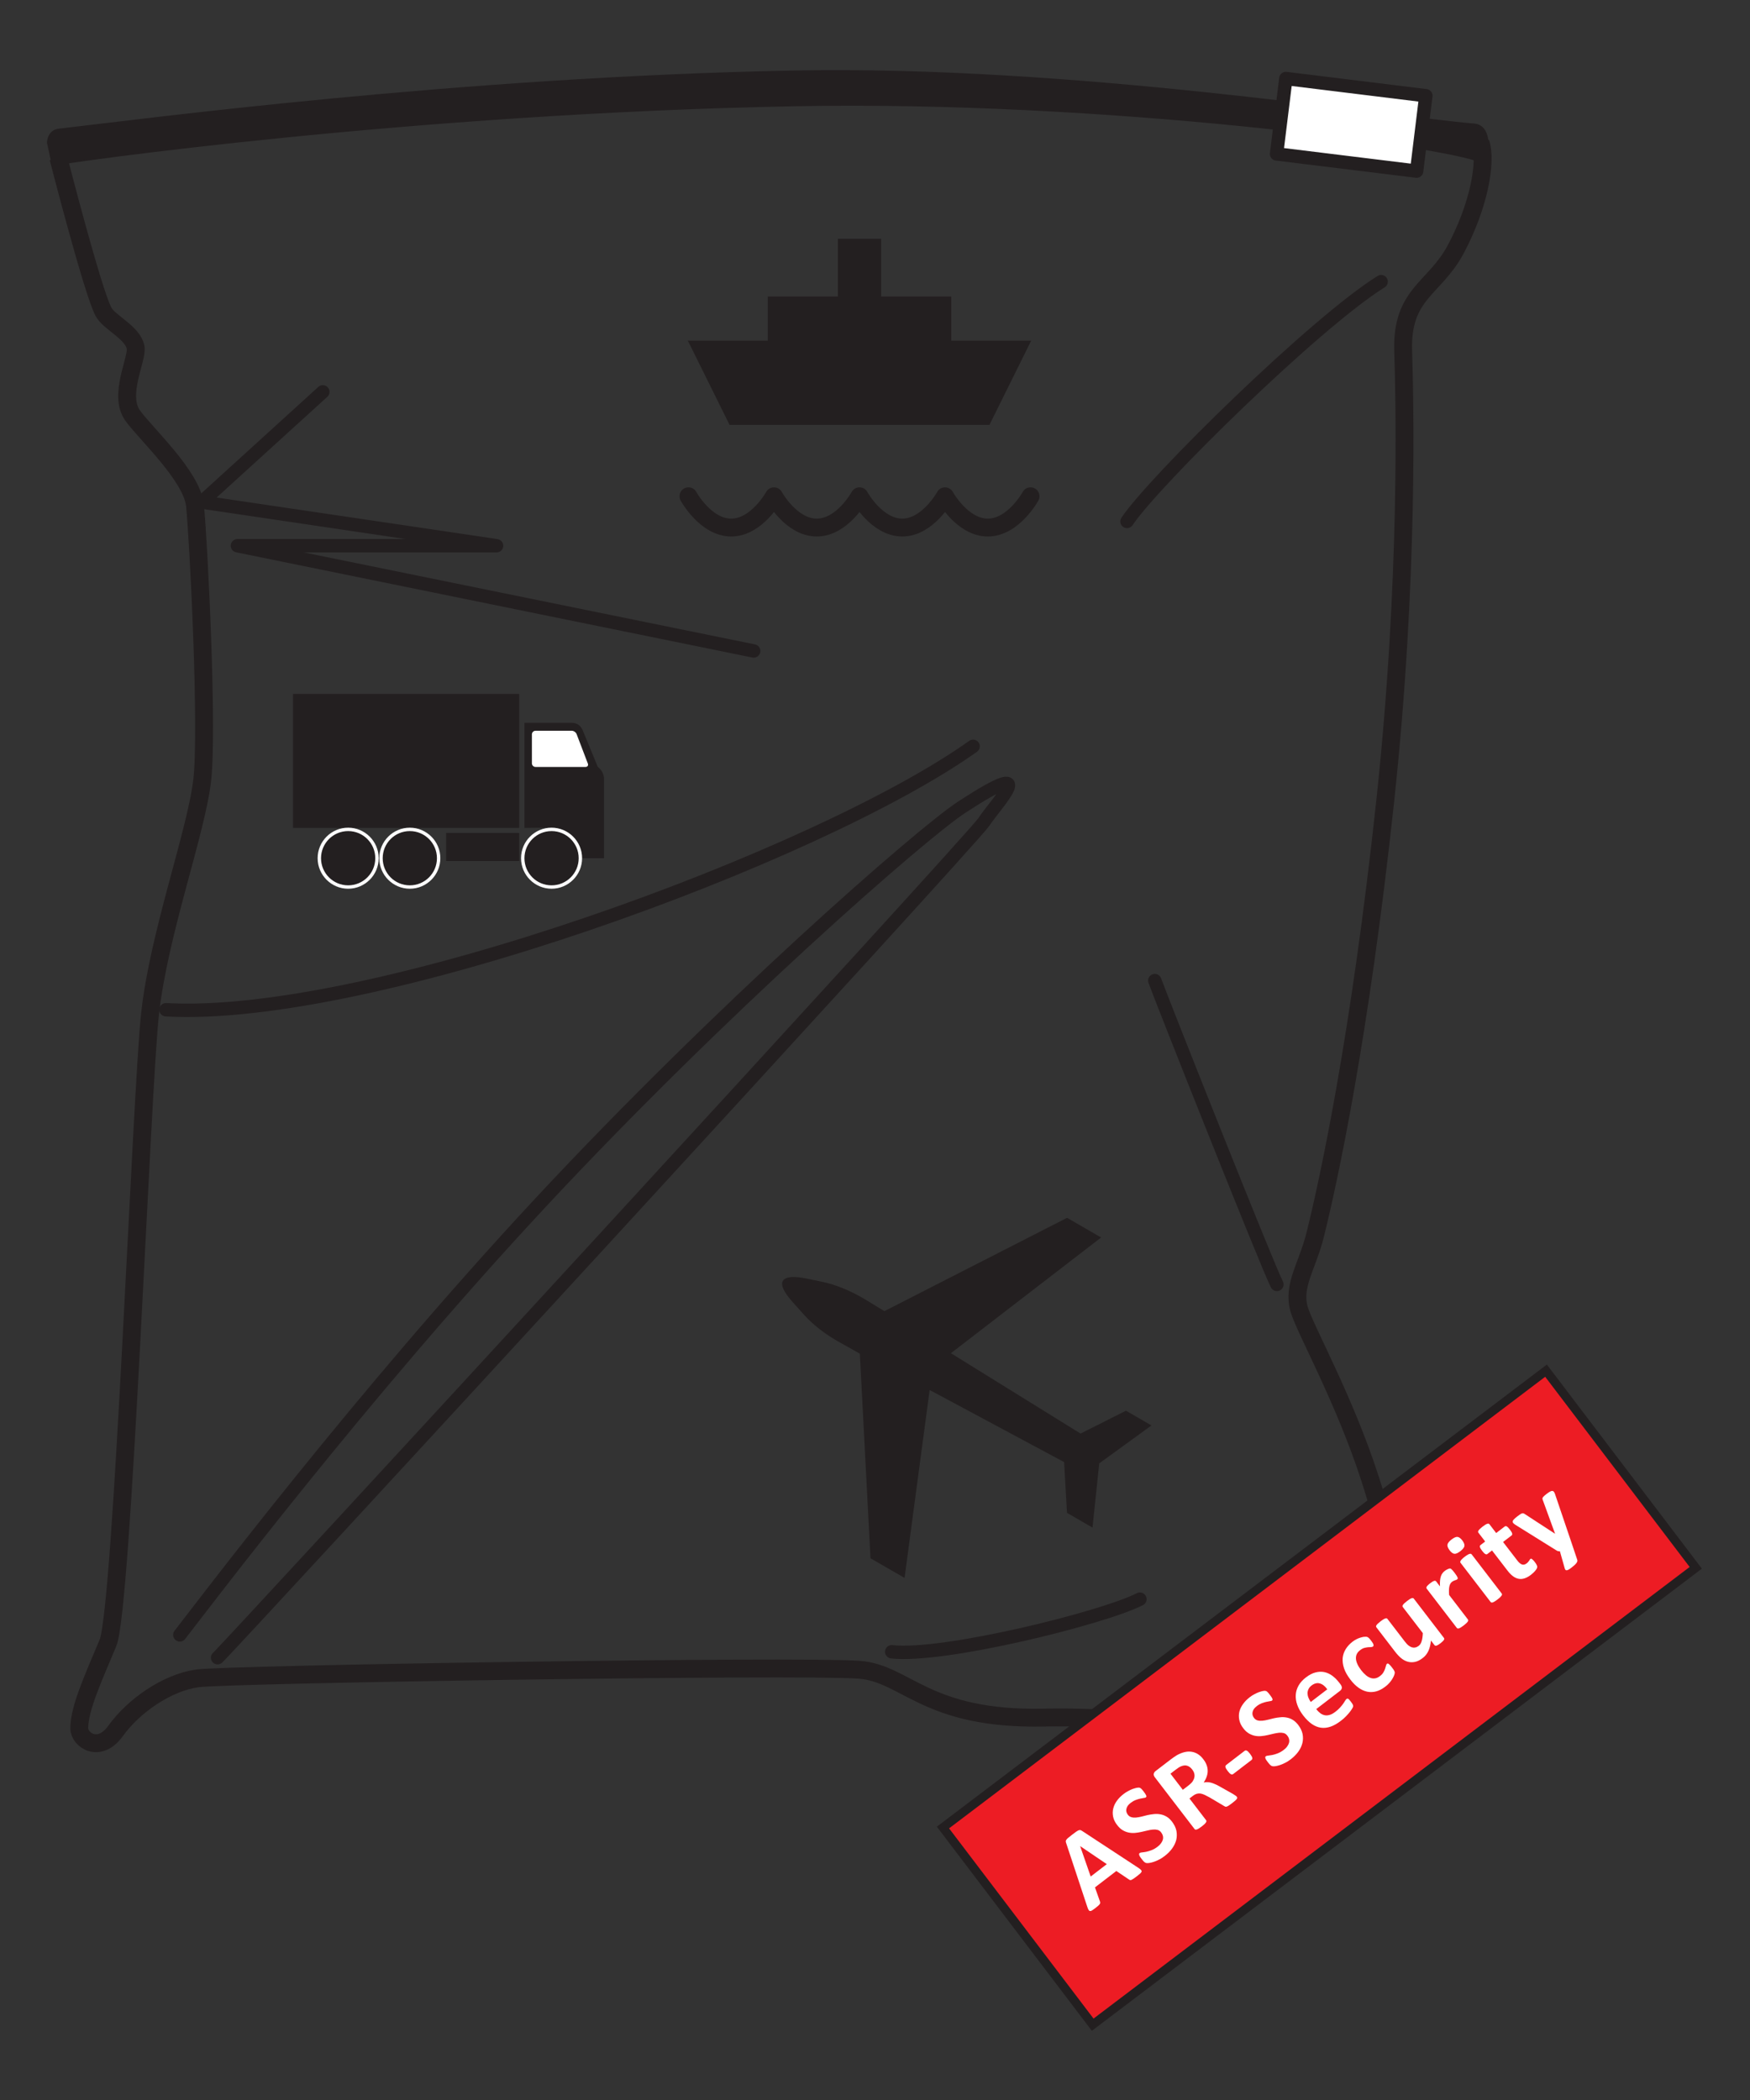 <svg xmlns:dc="http://purl.org/dc/elements/1.1/" xmlns:cc="http://creativecommons.org/ns#" xmlns:rdf="http://www.w3.org/1999/02/22-rdf-syntax-ns#" xmlns:svg="http://www.w3.org/2000/svg" xmlns="http://www.w3.org/2000/svg" viewBox="0 0 75.587 90.707" height="90.707" width="75.587" xml:space="preserve" id="svg2"><rect x="0" y="0" width="75.587" height="90.707" fill="#333333" stroke="none"/><defs id="defs6"><clipPath id="clipPath18" clipPathUnits="userSpaceOnUse"><path id="path16" d="M 0,68.03 H 56.69 V 0 H 0 Z"></path></clipPath></defs><g transform="matrix(1.333,0,0,-1.333,0,90.707)" id="g10"><g id="g12"><g clip-path="url(#clipPath18)" id="g14"><g transform="translate(1.893,62.926)" id="g20"><path id="path22" style="fill:none;stroke:#231f20;stroke-width:0.579;stroke-linecap:butt;stroke-linejoin:miter;stroke-miterlimit:10;stroke-dasharray:none;stroke-opacity:1" d="M 0,0 C 0,0 1.106,-4.313 1.458,-4.978 1.648,-5.337 2.414,-5.651 2.501,-6.14 2.567,-6.509 1.93,-7.674 2.403,-8.341 c 0.409,-0.576 1.925,-1.961 2.022,-2.915 0.113,-1.098 0.424,-7.193 0.236,-8.886 -0.189,-1.692 -1.411,-4.99 -1.693,-7.596 -0.282,-2.605 -0.893,-19.249 -1.364,-20.377 -0.47,-1.128 -0.922,-2.099 -0.929,-2.758 -0.004,-0.386 0.646,-0.832 1.175,-0.095 0.587,0.818 1.668,1.568 2.654,1.706 0.966,0.136 19.481,0.425 21.441,0.279 1.534,-0.114 2.156,-1.636 6.004,-1.55 3.879,0.088 9.401,-0.967 11.393,-0.263 0.963,0.339 0.308,4.42 -0.837,7.987 -0.835,2.596 -2.117,4.861 -2.303,5.507 -0.221,0.769 0.265,1.396 0.515,2.392 0.443,1.776 1.452,6.438 2.269,14.024 0.789,7.313 0.633,13.121 0.587,14.652 -0.054,1.843 1.019,2 1.696,3.264 0.761,1.42 1.019,2.86 0.81,3.467"></path></g><g transform="translate(1.684,62.667)" id="g24"><path id="path26" style="fill:#231f20;fill-opacity:1;fill-rule:nonzero;stroke:none" d="m 0,0 -0.162,0.756 c 0,0 0,0.412 0.385,0.455 2.506,0.284 12.965,1.681 23.853,1.885 9.011,0.17 19.047,-1.467 22.014,-1.72 0.458,-0.039 0.458,-0.62 0.458,-0.62 L 46.272,0.118 C 45.076,0.636 34.172,2.128 24.096,1.938 11.667,1.705 0.427,0.104 0,0"></path></g><g transform="translate(45.902,62.503)" id="g28"><path id="path30" style="fill:#ffffff;fill-opacity:1;fill-rule:nonzero;stroke:none" d="M 0,0 -4.538,0.557 -4.237,3 0.299,2.442 Z"></path></g><g transform="translate(45.902,62.503)" id="g32"><path id="path34" style="fill:none;stroke:#231f20;stroke-width:0.434;stroke-linecap:butt;stroke-linejoin:round;stroke-miterlimit:10;stroke-dasharray:none;stroke-opacity:1" d="M 0,0 -4.538,0.557 -4.237,3 0.299,2.442 Z"></path></g><g transform="translate(54.947,17.246)" id="g36"><path id="path38" style="fill:#ed1c24;fill-opacity:1;fill-rule:nonzero;stroke:none" d="m 0,0 -19.541,-14.804 -4.852,6.389 19.541,14.803 z"></path></g><g transform="translate(54.947,17.246)" id="g40"><path id="path42" style="fill:none;stroke:#231f20;stroke-width:0.283;stroke-linecap:butt;stroke-linejoin:miter;stroke-miterlimit:10;stroke-dasharray:none;stroke-opacity:1" d="m 0,0 -19.541,-14.804 -4.852,6.389 19.541,14.803 z"></path></g><g transform="translate(35.002,8.227)" id="g44"><path id="path46" style="fill:#ffffff;fill-opacity:1;fill-rule:nonzero;stroke:none" d="m 0,0 -0.002,-0.001 0.341,-0.983 0.522,0.401 z M 1.883,-0.702 C 1.921,-0.728 1.949,-0.749 1.967,-0.768 1.984,-0.784 1.992,-0.803 1.99,-0.821 1.986,-0.838 1.973,-0.858 1.948,-0.882 1.924,-0.904 1.888,-0.934 1.842,-0.97 1.793,-1.007 1.755,-1.035 1.727,-1.054 1.698,-1.073 1.676,-1.086 1.658,-1.094 1.641,-1.101 1.626,-1.102 1.614,-1.098 1.603,-1.095 1.591,-1.089 1.578,-1.079 L 1.17,-0.805 0.478,-1.336 0.637,-1.785 C 0.644,-1.801 0.646,-1.816 0.647,-1.83 0.648,-1.845 0.644,-1.859 0.634,-1.875 0.624,-1.89 0.607,-1.909 0.584,-1.93 0.561,-1.951 0.527,-1.978 0.487,-2.009 0.443,-2.043 0.408,-2.066 0.382,-2.084 0.354,-2.1 0.332,-2.105 0.314,-2.102 0.296,-2.098 0.281,-2.085 0.269,-2.063 0.256,-2.041 0.243,-2.009 0.229,-1.967 l -0.686,2.071 c -0.008,0.021 -0.011,0.039 -0.011,0.054 0,0.017 0.007,0.033 0.019,0.051 0.012,0.019 0.033,0.039 0.062,0.063 0.028,0.024 0.067,0.055 0.115,0.092 0.055,0.043 0.101,0.076 0.135,0.101 0.034,0.023 0.063,0.04 0.085,0.049 0.024,0.008 0.042,0.011 0.058,0.007 C 0.022,0.516 0.04,0.508 0.06,0.494 Z"></path></g><g transform="translate(37.977,9.02)" id="g48"><path id="path50" style="fill:#ffffff;fill-opacity:1;fill-rule:nonzero;stroke:none" d="m 0,0 c 0.074,-0.098 0.121,-0.195 0.142,-0.297 0.019,-0.1 0.017,-0.2 -0.006,-0.296 -0.026,-0.096 -0.069,-0.188 -0.133,-0.275 -0.064,-0.089 -0.143,-0.168 -0.236,-0.24 -0.064,-0.049 -0.126,-0.091 -0.189,-0.121 -0.062,-0.033 -0.121,-0.056 -0.174,-0.074 -0.053,-0.017 -0.1,-0.029 -0.14,-0.034 -0.04,-0.006 -0.072,-0.006 -0.094,-0.003 -0.021,0.002 -0.043,0.013 -0.066,0.032 -0.024,0.019 -0.052,0.051 -0.085,0.095 -0.023,0.029 -0.041,0.055 -0.055,0.076 -0.013,0.022 -0.023,0.039 -0.027,0.056 -0.005,0.016 -0.006,0.027 -0.003,0.039 0.003,0.012 0.009,0.02 0.018,0.027 0.014,0.01 0.038,0.017 0.074,0.02 0.037,0.003 0.081,0.009 0.133,0.019 0.053,0.01 0.112,0.029 0.177,0.053 0.064,0.025 0.132,0.063 0.201,0.116 0.045,0.036 0.082,0.073 0.109,0.112 0.028,0.038 0.046,0.077 0.057,0.116 0.01,0.039 0.01,0.079 0.001,0.119 -0.01,0.039 -0.028,0.076 -0.056,0.112 -0.032,0.042 -0.071,0.07 -0.117,0.082 -0.045,0.012 -0.095,0.016 -0.149,0.011 C -0.673,-0.26 -0.731,-0.27 -0.794,-0.285 -0.855,-0.3 -0.92,-0.315 -0.987,-0.33 -1.054,-0.345 -1.121,-0.356 -1.19,-0.363 c -0.069,-0.007 -0.138,-0.004 -0.205,0.009 -0.067,0.012 -0.134,0.037 -0.199,0.075 -0.065,0.037 -0.127,0.094 -0.185,0.171 -0.069,0.088 -0.112,0.178 -0.13,0.27 -0.019,0.092 -0.017,0.183 0.005,0.269 0.021,0.087 0.061,0.17 0.12,0.25 0.058,0.08 0.13,0.152 0.215,0.216 0.044,0.035 0.09,0.065 0.138,0.09 0.049,0.029 0.097,0.05 0.144,0.069 0.047,0.016 0.09,0.03 0.13,0.039 0.041,0.008 0.069,0.01 0.086,0.009 0.017,-0.003 0.029,-0.006 0.038,-0.01 C -1.025,1.09 -1.015,1.083 -1.004,1.074 -0.993,1.065 -0.981,1.052 -0.968,1.037 -0.954,1.021 -0.937,1.001 -0.919,0.976 -0.897,0.948 -0.88,0.924 -0.867,0.904 -0.854,0.884 -0.845,0.866 -0.839,0.852 -0.832,0.837 -0.83,0.824 -0.832,0.813 -0.834,0.804 -0.84,0.794 -0.851,0.786 -0.86,0.778 -0.883,0.772 -0.915,0.769 -0.948,0.764 -0.987,0.757 -1.032,0.747 -1.078,0.736 -1.128,0.722 -1.181,0.701 -1.234,0.681 -1.287,0.65 -1.34,0.61 -1.381,0.579 -1.412,0.547 -1.436,0.514 -1.458,0.479 -1.473,0.446 -1.479,0.413 -1.486,0.38 -1.485,0.348 -1.477,0.314 -1.467,0.282 -1.452,0.252 -1.432,0.225 -1.4,0.184 -1.361,0.157 -1.316,0.146 c 0.045,-0.014 0.095,-0.017 0.151,-0.012 0.055,0.006 0.114,0.015 0.178,0.031 0.062,0.018 0.128,0.033 0.194,0.049 0.067,0.014 0.135,0.025 0.205,0.032 0.069,0.008 0.139,0.005 0.206,-0.007 0.069,-0.011 0.135,-0.035 0.2,-0.073 C -0.117,0.13 -0.057,0.074 0,0"></path></g><g transform="translate(38.633,10.708)" id="g52"><path id="path54" style="fill:#ffffff;fill-opacity:1;fill-rule:nonzero;stroke:none" d="M 0,0 C -0.047,0.061 -0.1,0.103 -0.159,0.123 -0.219,0.143 -0.286,0.138 -0.362,0.107 -0.385,0.098 -0.409,0.085 -0.436,0.069 -0.462,0.053 -0.496,0.028 -0.539,-0.004 l -0.168,-0.129 0.4,-0.522 0.191,0.146 c 0.054,0.041 0.095,0.082 0.126,0.125 0.029,0.045 0.049,0.088 0.057,0.132 0.009,0.043 0.008,0.086 -0.005,0.129 C 0.053,-0.081 0.03,-0.04 0,0 M 1.442,-0.879 C 1.45,-0.89 1.455,-0.9 1.457,-0.911 1.459,-0.921 1.454,-0.934 1.443,-0.948 1.434,-0.965 1.415,-0.984 1.389,-1.007 1.362,-1.03 1.325,-1.06 1.278,-1.097 1.238,-1.127 1.206,-1.15 1.18,-1.167 1.155,-1.183 1.134,-1.193 1.116,-1.199 1.099,-1.205 1.083,-1.205 1.072,-1.202 1.06,-1.197 1.048,-1.191 1.035,-1.183 L 0.554,-0.898 C 0.498,-0.867 0.447,-0.842 0.4,-0.819 0.354,-0.798 0.31,-0.783 0.268,-0.776 0.226,-0.771 0.185,-0.773 0.145,-0.784 0.105,-0.796 0.065,-0.816 0.025,-0.847 l -0.116,-0.09 0.538,-0.702 c 0.008,-0.008 0.011,-0.02 0.011,-0.032 0,-0.013 -0.006,-0.026 -0.017,-0.043 C 0.431,-1.729 0.415,-1.748 0.394,-1.769 0.372,-1.789 0.343,-1.814 0.306,-1.843 0.27,-1.87 0.238,-1.892 0.212,-1.908 0.186,-1.924 0.163,-1.935 0.146,-1.94 0.128,-1.946 0.113,-1.948 0.102,-1.945 0.09,-1.941 0.08,-1.936 0.073,-1.926 l -1.284,1.674 c -0.032,0.041 -0.045,0.08 -0.038,0.115 0.008,0.034 0.026,0.064 0.058,0.088 l 0.477,0.366 c 0.048,0.037 0.09,0.067 0.122,0.089 0.033,0.023 0.064,0.041 0.091,0.059 0.082,0.046 0.163,0.079 0.241,0.099 0.08,0.02 0.156,0.025 0.229,0.015 C 0.042,0.569 0.111,0.545 0.176,0.505 0.241,0.466 0.303,0.409 0.357,0.336 0.406,0.274 0.44,0.213 0.464,0.148 0.487,0.087 0.499,0.023 0.499,-0.039 0.5,-0.104 0.488,-0.166 0.466,-0.229 0.444,-0.293 0.412,-0.356 0.369,-0.418 c 0.038,0.008 0.075,0.012 0.114,0.011 0.039,0 0.079,-0.006 0.121,-0.016 0.043,-0.012 0.086,-0.027 0.132,-0.048 0.046,-0.018 0.095,-0.044 0.146,-0.073 l 0.434,-0.244 c 0.042,-0.026 0.073,-0.046 0.089,-0.058 0.018,-0.012 0.03,-0.024 0.037,-0.033"></path></g><g transform="translate(40.504,11.219)" id="g56"><path id="path58" style="fill:#ffffff;fill-opacity:1;fill-rule:nonzero;stroke:none" d="M 0,0 C 0.042,-0.056 0.066,-0.098 0.072,-0.127 0.079,-0.157 0.071,-0.182 0.049,-0.199 l -0.593,-0.455 c -0.024,-0.018 -0.05,-0.02 -0.077,-0.005 -0.027,0.014 -0.063,0.049 -0.104,0.103 -0.041,0.053 -0.064,0.095 -0.071,0.124 -0.006,0.03 0.003,0.054 0.026,0.072 l 0.593,0.455 c 0.012,0.009 0.024,0.014 0.034,0.015 0.012,0.001 0.026,-0.001 0.039,-0.008 C -0.089,0.096 -0.072,0.083 -0.057,0.066 -0.039,0.048 -0.021,0.026 0,0"></path></g><g transform="translate(42.065,12.156)" id="g60"><path id="path62" style="fill:#ffffff;fill-opacity:1;fill-rule:nonzero;stroke:none" d="M 0,0 C 0.074,-0.098 0.121,-0.195 0.142,-0.296 0.161,-0.397 0.159,-0.496 0.135,-0.592 0.11,-0.688 0.067,-0.781 0.003,-0.868 c -0.064,-0.088 -0.143,-0.168 -0.236,-0.24 -0.064,-0.049 -0.126,-0.09 -0.19,-0.121 -0.062,-0.032 -0.12,-0.056 -0.174,-0.074 -0.052,-0.016 -0.099,-0.028 -0.139,-0.034 -0.04,-0.005 -0.073,-0.006 -0.094,-0.002 -0.021,0.002 -0.043,0.013 -0.066,0.032 -0.024,0.019 -0.052,0.051 -0.085,0.095 -0.023,0.029 -0.041,0.055 -0.055,0.076 -0.013,0.021 -0.023,0.039 -0.027,0.055 -0.006,0.017 -0.006,0.028 -0.003,0.04 0.003,0.011 0.008,0.02 0.018,0.026 0.014,0.011 0.038,0.017 0.074,0.02 0.037,0.004 0.081,0.01 0.133,0.02 0.053,0.01 0.112,0.028 0.177,0.053 0.063,0.025 0.132,0.063 0.2,0.116 0.046,0.035 0.083,0.072 0.11,0.112 0.028,0.038 0.046,0.077 0.057,0.116 0.01,0.039 0.01,0.079 0.001,0.118 -0.01,0.04 -0.028,0.077 -0.057,0.113 -0.032,0.042 -0.07,0.07 -0.116,0.082 -0.045,0.012 -0.095,0.016 -0.149,0.011 -0.055,-0.006 -0.113,-0.015 -0.176,-0.03 -0.061,-0.015 -0.126,-0.03 -0.193,-0.045 -0.067,-0.016 -0.134,-0.026 -0.203,-0.033 -0.07,-0.008 -0.138,-0.004 -0.206,0.008 -0.066,0.013 -0.133,0.038 -0.198,0.075 -0.065,0.037 -0.127,0.094 -0.186,0.171 -0.068,0.088 -0.111,0.178 -0.129,0.271 -0.019,0.092 -0.018,0.182 0.004,0.269 0.022,0.087 0.062,0.169 0.121,0.249 0.058,0.081 0.13,0.153 0.215,0.217 0.043,0.034 0.09,0.065 0.138,0.09 0.049,0.028 0.096,0.049 0.144,0.068 0.047,0.017 0.09,0.031 0.13,0.04 0.041,0.008 0.069,0.01 0.086,0.008 C -1.055,1.102 -1.042,1.099 -1.033,1.095 -1.025,1.09 -1.015,1.083 -1.004,1.074 -0.993,1.065 -0.981,1.052 -0.968,1.037 -0.954,1.021 -0.937,1.001 -0.919,0.976 -0.897,0.948 -0.88,0.925 -0.868,0.905 -0.854,0.885 -0.845,0.867 -0.839,0.853 -0.832,0.837 -0.831,0.825 -0.832,0.814 -0.834,0.804 -0.84,0.795 -0.851,0.786 -0.861,0.778 -0.883,0.772 -0.915,0.769 -0.948,0.764 -0.987,0.757 -1.032,0.747 -1.078,0.737 -1.128,0.723 -1.181,0.702 -1.234,0.681 -1.288,0.651 -1.34,0.61 -1.381,0.579 -1.413,0.547 -1.436,0.515 -1.458,0.48 -1.473,0.447 -1.479,0.414 -1.486,0.381 -1.485,0.349 -1.477,0.315 -1.468,0.283 -1.452,0.253 -1.432,0.226 -1.4,0.185 -1.361,0.158 -1.317,0.146 -1.271,0.133 -1.222,0.13 -1.166,0.135 c 0.056,0.005 0.115,0.015 0.178,0.031 0.063,0.017 0.129,0.032 0.195,0.048 0.067,0.015 0.135,0.026 0.205,0.032 0.069,0.009 0.139,0.006 0.206,-0.006 C -0.313,0.229 -0.247,0.205 -0.183,0.167 -0.118,0.13 -0.058,0.074 0,0"></path></g><g transform="translate(43.007,13.309)" id="g64"><path id="path66" style="fill:#ffffff;fill-opacity:1;fill-rule:nonzero;stroke:none" d="M 0,0 C -0.074,0.104 -0.155,0.167 -0.243,0.191 -0.33,0.216 -0.419,0.192 -0.509,0.124 -0.555,0.089 -0.588,0.05 -0.608,0.007 -0.629,-0.036 -0.639,-0.08 -0.64,-0.127 c 0.001,-0.046 0.01,-0.094 0.029,-0.142 0.018,-0.048 0.044,-0.095 0.076,-0.141 z M 0.426,0.165 C 0.46,0.12 0.475,0.081 0.472,0.046 0.468,0.009 0.448,-0.021 0.415,-0.048 l -0.773,-0.593 c 0.042,-0.054 0.086,-0.098 0.132,-0.133 0.046,-0.035 0.096,-0.056 0.147,-0.066 0.053,-0.009 0.106,-0.005 0.163,0.013 0.057,0.017 0.115,0.051 0.177,0.098 0.063,0.048 0.115,0.094 0.155,0.14 0.041,0.046 0.074,0.087 0.101,0.124 0.026,0.038 0.046,0.069 0.062,0.097 0.017,0.026 0.031,0.044 0.046,0.056 0.009,0.005 0.017,0.01 0.024,0.011 C 0.658,-0.3 0.667,-0.302 0.678,-0.308 0.687,-0.312 0.7,-0.323 0.713,-0.338 0.727,-0.353 0.743,-0.372 0.761,-0.396 0.776,-0.417 0.79,-0.435 0.8,-0.45 0.811,-0.465 0.819,-0.479 0.825,-0.491 0.831,-0.504 0.835,-0.515 0.837,-0.524 0.839,-0.534 0.839,-0.545 0.838,-0.556 0.836,-0.567 0.827,-0.59 0.808,-0.622 0.789,-0.654 0.763,-0.692 0.729,-0.736 0.694,-0.78 0.652,-0.827 0.604,-0.877 0.555,-0.928 0.499,-0.977 0.436,-1.024 0.323,-1.111 0.213,-1.174 0.106,-1.21 c -0.107,-0.036 -0.21,-0.049 -0.312,-0.034 -0.102,0.015 -0.2,0.055 -0.296,0.121 -0.096,0.067 -0.189,0.16 -0.28,0.278 -0.087,0.114 -0.15,0.227 -0.19,0.34 -0.04,0.113 -0.057,0.224 -0.049,0.329 0.007,0.107 0.039,0.207 0.093,0.302 0.055,0.095 0.133,0.181 0.234,0.258 0.106,0.082 0.209,0.136 0.308,0.162 0.1,0.026 0.195,0.031 0.286,0.013 C -0.009,0.54 0.076,0.502 0.158,0.443 0.239,0.384 0.313,0.312 0.382,0.222 Z"></path></g><g transform="translate(45.107,14.012)" id="g68"><path id="path70" style="fill:#ffffff;fill-opacity:1;fill-rule:nonzero;stroke:none" d="M 0,0 C 0.02,-0.024 0.035,-0.046 0.046,-0.062 0.058,-0.081 0.066,-0.097 0.073,-0.11 0.079,-0.123 0.083,-0.135 0.086,-0.146 0.088,-0.154 0.087,-0.169 0.084,-0.188 0.081,-0.209 0.072,-0.236 0.057,-0.273 0.041,-0.31 0.02,-0.348 -0.006,-0.388 -0.031,-0.426 -0.062,-0.466 -0.098,-0.506 -0.132,-0.545 -0.173,-0.581 -0.217,-0.614 -0.314,-0.689 -0.412,-0.741 -0.511,-0.769 -0.609,-0.795 -0.707,-0.8 -0.804,-0.78 c -0.097,0.02 -0.191,0.063 -0.283,0.128 -0.092,0.066 -0.18,0.153 -0.264,0.264 -0.097,0.127 -0.167,0.249 -0.206,0.367 -0.039,0.116 -0.052,0.227 -0.044,0.333 0.011,0.103 0.044,0.2 0.1,0.29 0.055,0.088 0.129,0.169 0.222,0.24 0.038,0.029 0.078,0.054 0.12,0.076 0.041,0.021 0.082,0.038 0.123,0.051 0.04,0.013 0.079,0.022 0.114,0.028 0.037,0.004 0.065,0.005 0.083,0.004 0.019,-0.003 0.032,-0.006 0.042,-0.01 0.01,-0.004 0.02,-0.011 0.031,-0.02 C -0.755,0.96 -0.742,0.948 -0.728,0.934 -0.714,0.917 -0.697,0.897 -0.68,0.875 -0.637,0.819 -0.612,0.777 -0.604,0.748 -0.597,0.718 -0.601,0.697 -0.616,0.687 -0.632,0.674 -0.654,0.666 -0.682,0.665 -0.711,0.666 -0.743,0.664 -0.78,0.661 -0.817,0.657 -0.858,0.649 -0.902,0.638 -0.947,0.625 -0.992,0.6 -1.04,0.562 -1.133,0.491 -1.177,0.401 -1.171,0.291 c 0.005,-0.108 0.062,-0.233 0.167,-0.372 0.053,-0.068 0.106,-0.123 0.157,-0.166 0.053,-0.044 0.105,-0.072 0.156,-0.089 0.051,-0.017 0.102,-0.019 0.152,-0.009 0.05,0.01 0.1,0.034 0.147,0.072 0.05,0.037 0.087,0.078 0.111,0.12 0.024,0.042 0.044,0.081 0.055,0.12 0.014,0.039 0.023,0.071 0.03,0.1 0.007,0.03 0.016,0.048 0.029,0.057 0.009,0.007 0.018,0.01 0.026,0.01 0.01,0 0.021,-0.006 0.035,-0.016 C -0.094,0.107 -0.079,0.093 -0.062,0.075 -0.044,0.057 -0.023,0.031 0,0"></path></g><g transform="translate(46.785,14.977)" id="g72"><path id="path74" style="fill:#ffffff;fill-opacity:1;fill-rule:nonzero;stroke:none" d="M 0,0 C 0.008,-0.01 0.012,-0.019 0.013,-0.03 0.014,-0.041 0.01,-0.054 0.001,-0.067 c -0.008,-0.014 -0.022,-0.029 -0.039,-0.047 -0.018,-0.017 -0.041,-0.037 -0.07,-0.06 -0.032,-0.024 -0.058,-0.042 -0.079,-0.055 -0.022,-0.011 -0.04,-0.021 -0.054,-0.025 -0.015,-0.004 -0.029,-0.004 -0.038,0 -0.011,0.004 -0.019,0.01 -0.027,0.02 l -0.112,0.146 c -0.013,-0.13 -0.04,-0.242 -0.083,-0.336 -0.044,-0.094 -0.104,-0.17 -0.183,-0.229 -0.087,-0.068 -0.171,-0.11 -0.253,-0.127 -0.081,-0.016 -0.159,-0.015 -0.233,0.007 -0.074,0.02 -0.144,0.058 -0.21,0.111 -0.065,0.053 -0.136,0.128 -0.21,0.225 L -2.186,0.34 c -0.007,0.01 -0.011,0.02 -0.011,0.031 -10e-4,0.012 0.005,0.025 0.014,0.04 0.01,0.015 0.026,0.033 0.048,0.053 0.022,0.02 0.049,0.044 0.082,0.07 0.035,0.028 0.067,0.047 0.091,0.063 0.025,0.015 0.046,0.026 0.064,0.031 0.016,0.006 0.03,0.009 0.042,0.005 0.011,-0.002 0.02,-0.009 0.028,-0.019 l 0.55,-0.717 c 0.051,-0.067 0.094,-0.115 0.13,-0.143 0.035,-0.027 0.071,-0.048 0.108,-0.061 0.037,-0.01 0.074,-0.013 0.112,-0.005 0.038,0.006 0.074,0.024 0.111,0.051 0.046,0.035 0.079,0.087 0.098,0.156 0.021,0.068 0.033,0.154 0.037,0.258 L -1.33,0.997 c -0.007,0.01 -0.011,0.021 -0.011,0.031 -0.002,0.012 0.004,0.024 0.015,0.039 0.01,0.016 0.025,0.034 0.047,0.053 0.02,0.02 0.048,0.044 0.083,0.071 0.035,0.027 0.065,0.047 0.09,0.063 0.024,0.016 0.045,0.025 0.062,0.03 0.017,0.006 0.03,0.008 0.042,0.005 0.012,-0.003 0.021,-0.01 0.028,-0.019 z"></path></g><g transform="translate(47.137,17.078)" id="g76"><path id="path78" style="fill:#ffffff;fill-opacity:1;fill-rule:nonzero;stroke:none" d="M 0,0 C 0.025,-0.034 0.047,-0.064 0.062,-0.088 0.076,-0.11 0.086,-0.129 0.092,-0.145 0.098,-0.16 0.1,-0.173 0.097,-0.182 0.094,-0.191 0.088,-0.199 0.078,-0.206 0.071,-0.212 0.061,-0.218 0.05,-0.223 0.037,-0.227 0.024,-0.231 0.009,-0.236 c -0.015,-0.005 -0.03,-0.011 -0.048,-0.02 -0.016,-0.007 -0.033,-0.017 -0.05,-0.031 -0.02,-0.015 -0.037,-0.034 -0.052,-0.058 -0.012,-0.022 -0.024,-0.051 -0.032,-0.085 -0.008,-0.033 -0.013,-0.074 -0.014,-0.119 -0.001,-0.047 0,-0.101 0.005,-0.163 l 0.608,-0.792 c 0.008,-0.01 0.011,-0.019 0.011,-0.031 0,-0.012 -0.005,-0.026 -0.015,-0.04 C 0.412,-1.591 0.396,-1.607 0.375,-1.628 0.354,-1.647 0.326,-1.672 0.291,-1.699 0.256,-1.726 0.226,-1.746 0.201,-1.762 0.176,-1.776 0.156,-1.787 0.139,-1.793 0.121,-1.8 0.106,-1.8 0.096,-1.798 0.084,-1.794 0.075,-1.789 0.067,-1.779 l -0.974,1.269 c -0.007,0.01 -0.011,0.021 -0.012,0.031 -0.001,0.012 0.003,0.023 0.012,0.038 0.009,0.014 0.021,0.03 0.04,0.047 0.017,0.017 0.04,0.038 0.069,0.06 0.03,0.023 0.058,0.041 0.079,0.055 0.022,0.012 0.04,0.02 0.055,0.024 0.015,0.004 0.026,0.005 0.037,0 0.01,-0.003 0.02,-0.01 0.026,-0.019 l 0.122,-0.159 c -0.003,0.074 -0.002,0.137 0.003,0.191 0.005,0.054 0.015,0.098 0.028,0.138 0.012,0.039 0.03,0.071 0.052,0.098 0.02,0.027 0.043,0.052 0.071,0.072 0.012,0.01 0.025,0.019 0.041,0.029 0.015,0.009 0.032,0.017 0.05,0.026 0.017,0.009 0.033,0.016 0.048,0.02 0.015,0.005 0.027,0.005 0.036,0.005 0.008,0 0.016,-0.003 0.023,-0.006 C -0.12,0.135 -0.112,0.13 -0.103,0.12 -0.093,0.112 -0.08,0.099 -0.063,0.079 -0.049,0.06 -0.027,0.034 0,0"></path></g><g transform="translate(48.658,16.415)" id="g80"><path id="path82" style="fill:#ffffff;fill-opacity:1;fill-rule:nonzero;stroke:none" d="m 0,0 c 0.008,-0.01 0.011,-0.02 0.011,-0.032 0,-0.011 -0.005,-0.026 -0.016,-0.04 -0.01,-0.016 -0.026,-0.032 -0.047,-0.053 -0.02,-0.02 -0.049,-0.044 -0.084,-0.07 -0.035,-0.028 -0.065,-0.047 -0.09,-0.063 -0.024,-0.014 -0.045,-0.026 -0.062,-0.031 -0.018,-0.007 -0.032,-0.008 -0.043,-0.005 -0.012,0.003 -0.021,0.009 -0.028,0.019 l -0.973,1.267 c -0.007,0.009 -0.011,0.02 -0.01,0.031 0,0.011 0.005,0.026 0.015,0.041 0.011,0.015 0.024,0.035 0.046,0.054 0.02,0.021 0.048,0.044 0.083,0.071 0.035,0.027 0.065,0.047 0.091,0.062 0.024,0.016 0.046,0.024 0.063,0.03 0.019,0.006 0.032,0.007 0.044,0.004 0.011,-0.002 0.021,-0.009 0.027,-0.017 z M -1.277,1.721 C -1.223,1.648 -1.199,1.588 -1.207,1.536 -1.216,1.487 -1.26,1.432 -1.339,1.37 -1.42,1.308 -1.484,1.28 -1.533,1.286 -1.581,1.291 -1.632,1.328 -1.685,1.396 -1.74,1.469 -1.765,1.53 -1.757,1.58 c 0.008,0.051 0.052,0.107 0.132,0.168 0.08,0.062 0.145,0.09 0.193,0.085 0.05,-0.006 0.101,-0.043 0.155,-0.112"></path></g><g transform="translate(49.73,17.436)" id="g84"><path id="path86" style="fill:#ffffff;fill-opacity:1;fill-rule:nonzero;stroke:none" d="M 0,0 C 0.032,-0.042 0.054,-0.076 0.065,-0.104 0.077,-0.13 0.083,-0.15 0.08,-0.165 0.079,-0.182 0.073,-0.199 0.062,-0.219 0.051,-0.239 0.036,-0.26 0.018,-0.282 -0.001,-0.304 -0.021,-0.327 -0.046,-0.35 -0.07,-0.373 -0.095,-0.395 -0.121,-0.415 -0.192,-0.47 -0.262,-0.508 -0.327,-0.53 c -0.067,-0.022 -0.131,-0.028 -0.194,-0.016 -0.063,0.011 -0.125,0.04 -0.184,0.084 -0.061,0.044 -0.12,0.106 -0.18,0.184 l -0.5,0.651 -0.152,-0.117 c -0.018,-0.014 -0.04,-0.014 -0.067,0.002 -0.026,0.014 -0.06,0.048 -0.099,0.099 -0.022,0.029 -0.038,0.052 -0.05,0.073 -0.013,0.021 -0.02,0.039 -0.024,0.054 -0.003,0.014 -0.004,0.027 0,0.037 0.004,0.01 0.009,0.019 0.019,0.026 l 0.151,0.116 -0.218,0.284 c -0.007,0.009 -0.011,0.02 -0.012,0.032 0,0.01 0.004,0.025 0.015,0.04 0.01,0.015 0.025,0.034 0.047,0.054 0.021,0.02 0.048,0.044 0.083,0.071 0.035,0.026 0.065,0.046 0.09,0.063 0.025,0.015 0.046,0.024 0.064,0.03 0.017,0.005 0.031,0.005 0.043,0.003 0.011,-0.004 0.02,-0.01 0.027,-0.018 l 0.218,-0.285 0.276,0.212 c 0.01,0.007 0.021,0.012 0.031,0.012 0.011,10e-4 0.023,-0.002 0.037,-0.01 0.012,-0.007 0.027,-0.019 0.045,-0.037 0.015,-0.016 0.035,-0.038 0.056,-0.066 0.04,-0.052 0.064,-0.093 0.072,-0.123 C -0.726,0.896 -0.731,0.874 -0.749,0.86 L -1.027,0.647 -0.568,0.05 c 0.052,-0.07 0.103,-0.113 0.152,-0.131 0.049,-0.018 0.101,-0.006 0.156,0.037 0.02,0.015 0.035,0.03 0.047,0.045 0.014,0.015 0.024,0.029 0.033,0.042 0.008,0.015 0.015,0.026 0.021,0.035 0.006,0.009 0.012,0.017 0.018,0.022 0.006,0.004 0.013,0.006 0.021,0.007 0.007,0.001 0.016,-0.003 0.026,-0.01 C -0.083,0.089 -0.07,0.078 -0.055,0.062 -0.039,0.048 -0.021,0.026 0,0"></path></g><g transform="translate(50.917,18.071)" id="g88"><path id="path90" style="fill:#ffffff;fill-opacity:1;fill-rule:nonzero;stroke:none" d="m 0,0 0.191,-0.568 c 0.011,-0.032 0,-0.066 -0.03,-0.105 -0.029,-0.04 -0.082,-0.088 -0.154,-0.143 -0.038,-0.03 -0.07,-0.052 -0.095,-0.066 -0.025,-0.014 -0.047,-0.022 -0.064,-0.023 -0.017,-0.001 -0.031,0.004 -0.04,0.014 -0.01,0.011 -0.018,0.028 -0.024,0.048 l -0.157,0.556 c -0.017,-0.003 -0.034,-0.003 -0.054,0.001 -0.018,0.004 -0.036,0.011 -0.051,0.021 l -1.333,0.831 c -0.038,0.025 -0.064,0.046 -0.077,0.063 -0.013,0.017 -0.018,0.036 -0.014,0.055 0.003,0.018 0.017,0.04 0.042,0.064 0.023,0.025 0.057,0.055 0.102,0.089 0.04,0.031 0.074,0.055 0.099,0.072 0.025,0.017 0.046,0.028 0.063,0.031 0.019,0.005 0.034,0.004 0.051,-0.003 0.016,-0.006 0.035,-0.019 0.059,-0.035 l 0.951,-0.62 0.004,0.003 -0.392,1.076 c -0.014,0.03 -0.018,0.051 -0.015,0.066 0.002,0.015 0.013,0.033 0.031,0.053 0.017,0.02 0.053,0.05 0.104,0.09 0.041,0.032 0.077,0.055 0.108,0.073 0.029,0.016 0.054,0.025 0.075,0.024 0.021,-0.001 0.039,-0.01 0.052,-0.027 0.013,-0.018 0.026,-0.041 0.036,-0.071 z"></path></g><g transform="translate(10.46,55.35)" id="g92"><path id="path94" style="fill:none;stroke:#231f20;stroke-width:0.434;stroke-linecap:round;stroke-linejoin:round;stroke-miterlimit:10;stroke-dasharray:none;stroke-opacity:1" d="m 0,0 -3.925,-3.571 9.554,-1.415 h -8.396 l 16.728,-3.41"></path></g><g transform="translate(5.377,35.329)" id="g96"><path id="path98" style="fill:none;stroke:#231f20;stroke-width:0.434;stroke-linecap:round;stroke-linejoin:round;stroke-miterlimit:10;stroke-dasharray:none;stroke-opacity:1" d="M 0,0 C 6.626,-0.375 21.135,4.965 26.154,8.536"></path></g><g transform="translate(5.827,15.073)" id="g100"><path id="path102" style="fill:none;stroke:#231f20;stroke-width:0.434;stroke-linecap:round;stroke-linejoin:round;stroke-miterlimit:10;stroke-dasharray:none;stroke-opacity:1" d="m 0,0 c 0.738,0.946 5.843,7.725 11.646,13.961 5.833,6.269 12.365,11.998 13.705,12.869 2.67,1.737 1.029,0.031 0.707,-0.483 C 25.736,25.832 1.705,-0.289 1.223,-0.74"></path></g><g transform="translate(37.418,36.274)" id="g104"><path id="path106" style="fill:none;stroke:#231f20;stroke-width:0.434;stroke-linecap:round;stroke-linejoin:round;stroke-miterlimit:10;stroke-dasharray:none;stroke-opacity:1" d="M 0,0 C 0.258,-0.709 3.668,-9.299 3.957,-9.845"></path></g><g transform="translate(28.893,14.526)" id="g108"><path id="path110" style="fill:none;stroke:#231f20;stroke-width:0.434;stroke-linecap:round;stroke-linejoin:round;stroke-miterlimit:10;stroke-dasharray:none;stroke-opacity:1" d="M 0,0 C 1.662,-0.193 6.853,1.094 8.043,1.705"></path></g><g transform="translate(36.518,51.151)" id="g112"><path id="path114" style="fill:none;stroke:#231f20;stroke-width:0.434;stroke-linecap:round;stroke-linejoin:round;stroke-miterlimit:10;stroke-dasharray:none;stroke-opacity:1" d="M 0,0 C 0.869,1.304 6.112,6.451 8.234,7.77"></path></g><g transform="translate(37.31,21.859)" id="g116"><path id="path118" style="fill:#231f20;fill-opacity:1;fill-rule:nonzero;stroke:none" d="m 0,0 -0.826,0.478 -1.471,-0.741 -4.201,2.604 4.867,3.749 -1.103,0.638 -5.919,-3.024 -0.691,0.42 c -0.443,0.255 -0.87,0.429 -1.281,0.521 l -0.566,0.118 c -0.422,0.085 -0.674,0.056 -0.754,-0.082 -0.075,-0.129 0.03,-0.356 0.314,-0.678 l 0.387,-0.432 c 0.285,-0.31 0.64,-0.59 1.067,-0.836 l 0.728,-0.409 0.345,-6.63 1.104,-0.636 0.813,6.089 4.357,-2.336 0.093,-1.645 0.827,-0.478 0.218,2.081 z"></path></g><g transform="translate(18.862,40.24)" id="g120"><path id="path122" style="fill:#231f20;fill-opacity:1;fill-rule:nonzero;stroke:none" d="m 0,0 c 0,0.545 -0.444,0.989 -0.989,0.989 -0.384,0 -0.546,-0.008 -0.88,-0.008 v 3.405 h 1.524 c 0.174,0 0.295,-0.08 0.364,-0.242 L 0.508,2.957 c 0,0 0.202,-0.133 0.202,-0.398 V 0 H 0.331 Z"></path></g><path id="path124" style="fill:#231f20;fill-opacity:1;fill-rule:nonzero;stroke:none" d="m 9.494,45.561 h 7.33 v -4.34 h -7.33 z"></path><g transform="translate(18.972,43.196)" id="g126"><path id="path128" style="fill:#ffffff;fill-opacity:1;fill-rule:nonzero;stroke:none" d="m 0,0 c 0.064,0 0.099,0.049 0.076,0.109 l -0.364,0.954 c -0.023,0.061 -0.094,0.11 -0.158,0.11 H -1.62 c -0.064,0 -0.117,-0.053 -0.117,-0.117 V 0.117 C -1.737,0.053 -1.684,0 -1.62,0 Z"></path></g><g transform="translate(17.872,39.305)" id="g130"><path id="path132" style="fill:#231f20;fill-opacity:1;fill-rule:nonzero;stroke:none" d="m 0,0 c -0.515,0 -0.935,0.419 -0.935,0.935 0,0.515 0.42,0.934 0.935,0.934 0.515,0 0.935,-0.419 0.935,-0.934 C 0.935,0.419 0.515,0 0,0"></path></g><g transform="translate(17.872,41.228)" id="g134"><path id="path136" style="fill:#ffffff;fill-opacity:1;fill-rule:nonzero;stroke:none" d="m 0,0 c -0.545,0 -0.989,-0.443 -0.989,-0.989 0,-0.545 0.444,-0.989 0.989,-0.989 0.545,0 0.989,0.444 0.989,0.989 C 0.989,-0.443 0.545,0 0,0 m 0,-0.11 c 0.485,0 0.879,-0.393 0.879,-0.879 0,-0.486 -0.394,-0.879 -0.879,-0.879 -0.486,0 -0.879,0.393 -0.879,0.879 0,0.486 0.393,0.879 0.879,0.879"></path></g><g transform="translate(13.279,39.305)" id="g138"><path id="path140" style="fill:#231f20;fill-opacity:1;fill-rule:nonzero;stroke:none" d="m 0,0 c -0.515,0 -0.935,0.419 -0.935,0.935 0,0.515 0.42,0.934 0.935,0.934 0.515,0 0.935,-0.419 0.935,-0.934 C 0.935,0.419 0.515,0 0,0"></path></g><g transform="translate(13.279,41.228)" id="g142"><path id="path144" style="fill:#ffffff;fill-opacity:1;fill-rule:nonzero;stroke:none" d="m 0,0 c -0.545,0 -0.989,-0.443 -0.989,-0.989 0,-0.545 0.444,-0.989 0.989,-0.989 0.545,0 0.989,0.444 0.989,0.989 C 0.989,-0.443 0.545,0 0,0 m 0,-0.11 c 0.485,0 0.879,-0.393 0.879,-0.879 0,-0.486 -0.394,-0.879 -0.879,-0.879 -0.486,0 -0.879,0.393 -0.879,0.879 0,0.486 0.393,0.879 0.879,0.879"></path></g><g transform="translate(11.281,39.305)" id="g146"><path id="path148" style="fill:#231f20;fill-opacity:1;fill-rule:nonzero;stroke:none" d="m 0,0 c -0.515,0 -0.935,0.419 -0.935,0.935 0,0.515 0.42,0.934 0.935,0.934 0.515,0 0.934,-0.419 0.934,-0.934 C 0.934,0.419 0.515,0 0,0"></path></g><g transform="translate(11.281,41.228)" id="g150"><path id="path152" style="fill:#ffffff;fill-opacity:1;fill-rule:nonzero;stroke:none" d="m 0,0 c -0.545,0 -0.989,-0.443 -0.989,-0.989 0,-0.545 0.444,-0.989 0.989,-0.989 0.545,0 0.989,0.444 0.989,0.989 C 0.989,-0.443 0.545,0 0,0 m 0,-0.11 c 0.486,0 0.879,-0.393 0.879,-0.879 0,-0.486 -0.393,-0.879 -0.879,-0.879 -0.485,0 -0.879,0.393 -0.879,0.879 0,0.486 0.394,0.879 0.879,0.879"></path></g><path id="path154" style="fill:#231f20;fill-opacity:1;fill-rule:nonzero;stroke:none" d="m 16.823,40.148 h -2.367 v 0.91 h 2.367 z"></path><g transform="translate(27.85,54.28)" id="g156"><path id="path158" style="fill:#231f20;fill-opacity:1;fill-rule:nonzero;stroke:none" d="m 0,0 h -4.21 l -1.352,2.729 h 2.59 v 1.43 h 2.271 V 6.03 H 0 0.702 V 4.159 h 2.271 v -1.43 h 2.59 L 4.211,0 Z"></path></g><g transform="translate(22.308,51.967)" id="g160"><path id="path162" style="fill:none;stroke:#231f20;stroke-width:0.579;stroke-linecap:round;stroke-linejoin:round;stroke-miterlimit:10;stroke-dasharray:none;stroke-opacity:1" d="M 0,0 C 0,0 0.554,-1.014 1.385,-1.014 2.217,-1.014 2.771,0 2.771,0 c 0,0 0.554,-1.014 1.386,-1.014 0.832,0 1.385,1.014 1.385,1.014 0,0 0.554,-1.014 1.386,-1.014 0.831,0 1.385,1.014 1.385,1.014 0,0 0.555,-1.014 1.387,-1.014 0.83,0 1.384,1.014 1.384,1.014"></path></g></g></g></g></svg>